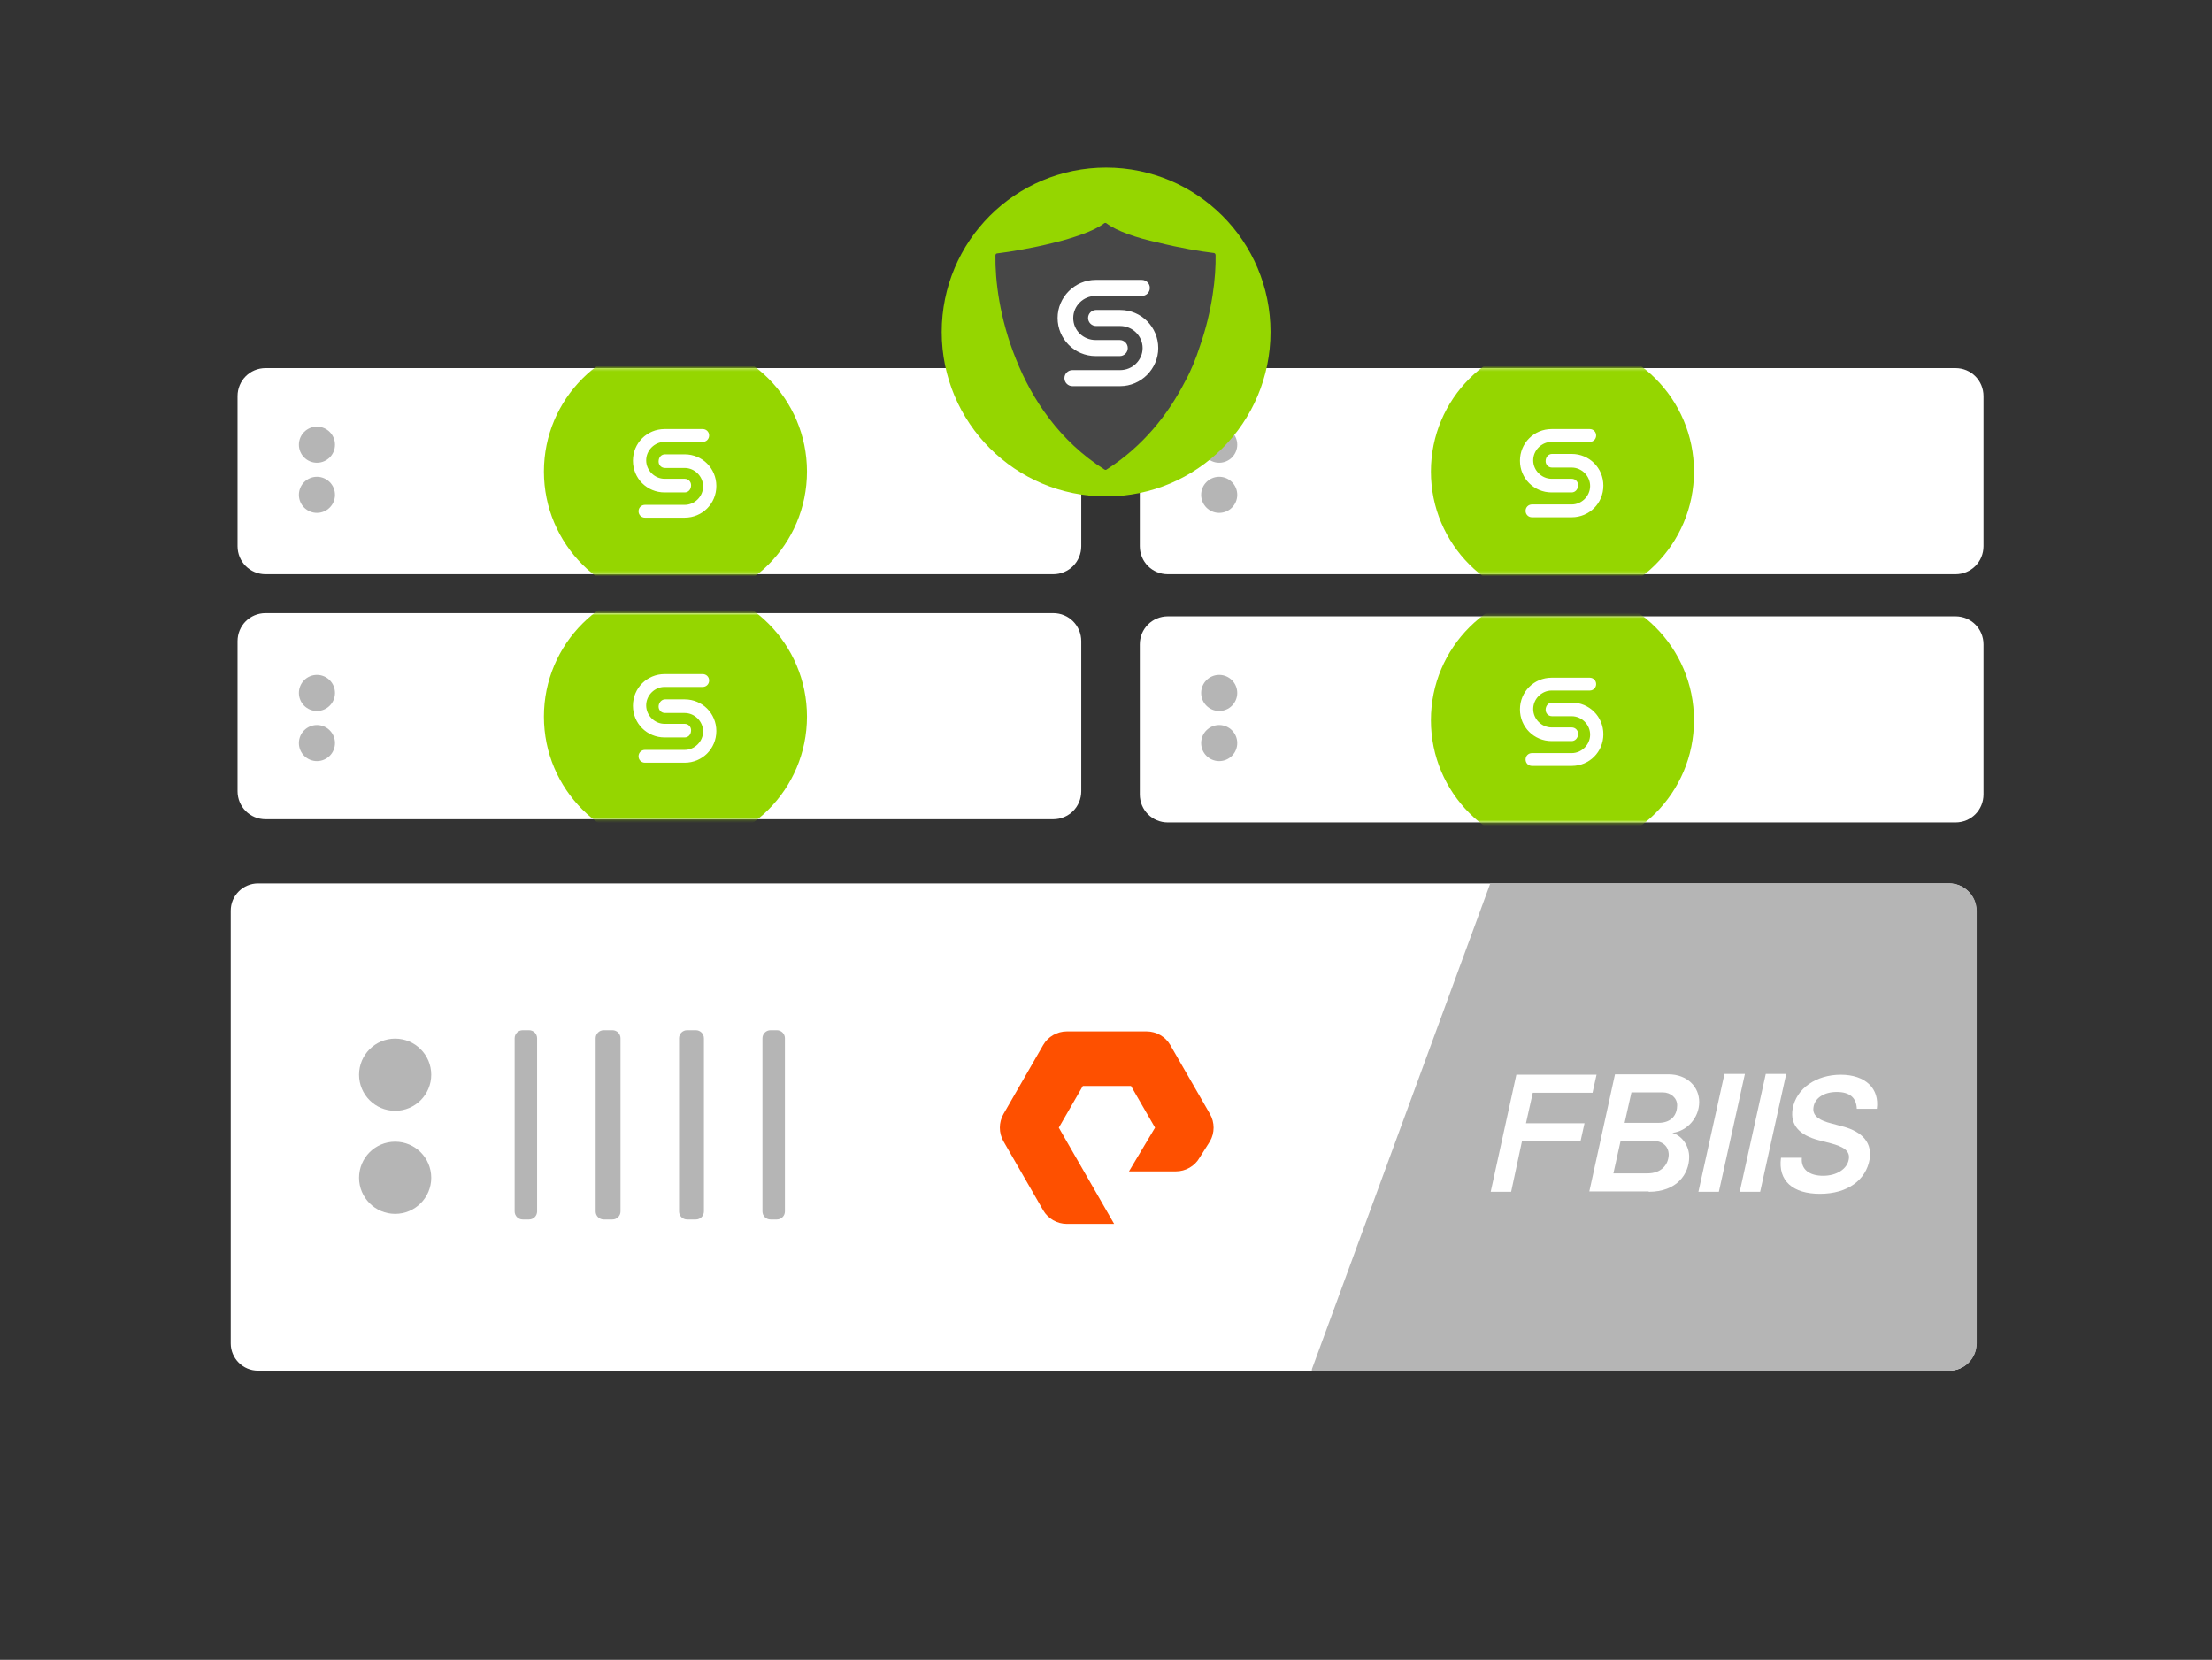 <svg width="789" height="592" viewBox="0 0 789 592" fill="none" xmlns="http://www.w3.org/2000/svg">
<rect x="0" y="0" width="789" height="592" fill="#333333" stroke="none"/>
<path d="M416.569 219.827H697.487C703.066 219.827 707.5 224.261 707.5 229.84V283.334C707.5 288.913 703.066 293.347 697.487 293.347H416.569C410.991 293.347 406.557 288.913 406.557 283.334V229.84C406.557 224.261 410.991 219.827 416.569 219.827Z" fill="white"/>
<mask id="mask0_24_3108" style="mask-type:alpha" maskUnits="userSpaceOnUse" x="406" y="219" width="302" height="75">
<path d="M416.569 219.827H697.487C703.066 219.827 707.5 224.261 707.5 229.84V283.334C707.5 288.913 703.066 293.347 697.487 293.347H416.569C410.991 293.347 406.557 288.913 406.557 283.334V229.84C406.557 224.261 410.991 219.827 416.569 219.827Z" fill="white"/>
</mask>
<g mask="url(#mask0_24_3108)">
<path d="M557.314 303.788C583.225 303.788 604.23 282.784 604.23 256.873C604.23 230.963 583.225 209.958 557.314 209.958C531.404 209.958 510.399 230.963 510.399 256.873C510.399 282.784 531.404 303.788 557.314 303.788Z" fill="#95D600"/>
<path fill-rule="evenodd" clip-rule="evenodd" d="M560.604 264.311H553.452C547.159 264.311 542.153 259.305 542.153 253.011C542.153 246.718 547.159 241.712 553.452 241.712H567.041C568.328 241.712 569.329 242.713 569.329 244C569.329 245.287 568.328 246.289 567.041 246.289H553.452C549.877 246.289 546.873 249.292 546.873 252.868C546.873 256.444 549.877 259.448 553.452 259.448H560.604C561.891 259.448 562.893 260.449 562.893 261.736C562.893 263.167 561.891 264.311 560.604 264.311ZM553.595 250.58H560.604C566.898 250.58 571.904 255.586 571.904 261.879C571.904 268.173 566.898 273.179 560.604 273.179H546.444C545.157 273.179 544.155 272.178 544.155 270.89C544.155 269.603 545.157 268.602 546.444 268.602H560.604C564.18 268.602 567.184 265.598 567.184 262.022C567.184 258.446 564.18 255.443 560.604 255.443H553.595C552.308 255.443 551.307 254.442 551.307 253.154C551.307 251.724 552.308 250.58 553.595 250.58Z" fill="white"/>
</g>
<path d="M416.569 131.29H697.487C703.066 131.29 707.5 135.724 707.5 141.302V194.797C707.5 200.375 703.066 204.809 697.487 204.809H416.569C410.991 204.809 406.557 200.375 406.557 194.797V141.302C406.557 135.724 410.991 131.29 416.569 131.29Z" fill="white"/>
<mask id="mask1_24_3108" style="mask-type:alpha" maskUnits="userSpaceOnUse" x="406" y="131" width="302" height="74">
<path d="M416.569 131.29H697.487C703.066 131.29 707.5 135.724 707.5 141.302V194.797C707.5 200.375 703.066 204.809 697.487 204.809H416.569C410.991 204.809 406.557 200.375 406.557 194.797V141.302C406.557 135.724 410.991 131.29 416.569 131.29Z" fill="white"/>
</mask>
<g mask="url(#mask1_24_3108)">
<path d="M557.314 215.107C583.225 215.107 604.23 194.103 604.23 168.192C604.23 142.282 583.225 121.277 557.314 121.277C531.404 121.277 510.399 142.282 510.399 168.192C510.399 194.103 531.404 215.107 557.314 215.107Z" fill="#95D600"/>
<path fill-rule="evenodd" clip-rule="evenodd" d="M560.604 175.63H553.452C547.159 175.63 542.153 170.624 542.153 164.33C542.153 158.037 547.159 153.031 553.452 153.031H567.041C568.328 153.031 569.329 154.032 569.329 155.319C569.329 156.607 568.328 157.608 567.041 157.608H553.452C549.877 157.608 546.873 160.612 546.873 164.187C546.873 167.763 549.877 170.767 553.452 170.767H560.604C561.891 170.767 562.893 171.768 562.893 173.055C562.893 174.486 561.891 175.63 560.604 175.63ZM553.595 161.899H560.604C566.898 161.899 571.904 166.905 571.904 173.198C571.904 179.492 566.898 184.498 560.604 184.498H546.444C545.157 184.498 544.155 183.497 544.155 182.21C544.155 180.922 545.157 179.921 546.444 179.921H560.604C564.18 179.921 567.184 176.917 567.184 173.342C567.184 169.766 564.18 166.762 560.604 166.762H553.595C552.308 166.762 551.307 165.761 551.307 164.473C551.307 163.043 552.308 161.899 553.595 161.899Z" fill="white"/>
</g>
<path d="M94.744 218.684H375.662C381.24 218.684 385.674 223.118 385.674 228.696V282.191C385.674 287.769 381.24 292.203 375.662 292.203H94.744C89.165 292.203 84.731 287.769 84.731 282.191V228.696C84.731 223.118 89.165 218.684 94.744 218.684Z" fill="white"/>
<mask id="mask2_24_3108" style="mask-type:alpha" maskUnits="userSpaceOnUse" x="84" y="218" width="302" height="75">
<path d="M94.744 218.684H375.662C381.24 218.684 385.674 223.118 385.674 228.696V282.191C385.674 287.769 381.24 292.203 375.662 292.203H94.744C89.165 292.203 84.731 287.769 84.731 282.191V228.696C84.731 223.118 89.165 218.684 94.744 218.684Z" fill="white"/>
</mask>
<g mask="url(#mask2_24_3108)">
<path d="M240.924 302.501C266.835 302.501 287.84 281.497 287.84 255.586C287.84 229.676 266.835 208.671 240.924 208.671C215.014 208.671 194.009 229.676 194.009 255.586C194.009 281.497 215.014 302.501 240.924 302.501Z" fill="#95D600"/>
<path fill-rule="evenodd" clip-rule="evenodd" d="M244.214 263.024H237.062C230.769 263.024 225.763 258.018 225.763 251.724C225.763 245.431 230.769 240.425 237.062 240.425H250.651C251.938 240.425 252.939 241.426 252.939 242.713C252.939 244.001 251.938 245.002 250.651 245.002H237.062C233.487 245.002 230.483 248.006 230.483 251.581C230.483 255.157 233.487 258.161 237.062 258.161H244.214C245.501 258.161 246.503 259.162 246.503 260.45C246.503 262.023 245.501 263.024 244.214 263.024ZM237.205 249.436H244.214C250.508 249.436 255.514 254.442 255.514 260.736C255.514 267.029 250.508 272.035 244.214 272.035H230.054C228.767 272.035 227.765 271.034 227.765 269.747C227.765 268.459 228.767 267.458 230.054 267.458H244.214C247.79 267.458 250.794 264.454 250.794 260.879C250.794 257.303 247.79 254.299 244.214 254.299H237.205C235.918 254.299 234.917 253.298 234.917 252.011C234.917 250.723 235.918 249.436 237.205 249.436Z" fill="white"/>
</g>
<path d="M94.744 131.29H375.662C381.24 131.29 385.674 135.724 385.674 141.302V194.797C385.674 200.375 381.24 204.809 375.662 204.809H94.744C89.165 204.809 84.731 200.375 84.731 194.797V141.302C84.731 135.724 89.165 131.29 94.744 131.29Z" fill="white"/>
<mask id="mask3_24_3108" style="mask-type:alpha" maskUnits="userSpaceOnUse" x="84" y="131" width="302" height="74">
<path d="M94.744 131.29H375.662C381.24 131.29 385.674 135.724 385.674 141.302V194.797C385.674 200.375 381.24 204.809 375.662 204.809H94.744C89.165 204.809 84.731 200.375 84.731 194.797V141.302C84.731 135.724 89.165 131.29 94.744 131.29Z" fill="white"/>
</mask>
<g mask="url(#mask3_24_3108)">
<path d="M240.924 215.107C266.835 215.107 287.84 194.103 287.84 168.192C287.84 142.282 266.835 121.277 240.924 121.277C215.014 121.277 194.009 142.282 194.009 168.192C194.009 194.103 215.014 215.107 240.924 215.107Z" fill="#95D600"/>
<path fill-rule="evenodd" clip-rule="evenodd" d="M244.214 175.63H237.062C230.769 175.63 225.763 170.624 225.763 164.33C225.763 158.037 230.769 153.031 237.062 153.031H250.651C251.938 153.031 252.939 154.032 252.939 155.319C252.939 156.607 251.938 157.608 250.651 157.608H237.062C233.487 157.608 230.483 160.612 230.483 164.187C230.483 167.763 233.487 170.767 237.062 170.767H244.214C245.501 170.767 246.503 171.768 246.503 173.055C246.503 174.629 245.501 175.63 244.214 175.63ZM237.205 162.042H244.214C250.508 162.042 255.514 167.048 255.514 173.342C255.514 179.635 250.508 184.641 244.214 184.641H230.054C228.767 184.641 227.765 183.64 227.765 182.353C227.765 181.065 228.767 180.064 230.054 180.064H244.214C247.79 180.064 250.794 177.06 250.794 173.485C250.794 169.909 247.79 166.905 244.214 166.905H237.205C235.918 166.905 234.917 165.904 234.917 164.616C234.917 163.043 235.918 162.042 237.205 162.042Z" fill="white"/>
</g>
<path d="M113.052 165.046C116.607 165.046 119.489 162.164 119.489 158.609C119.489 155.055 116.607 152.173 113.052 152.173C109.497 152.173 106.616 155.055 106.616 158.609C106.616 162.164 109.497 165.046 113.052 165.046Z" fill="#B5B5B5"/>
<path d="M113.052 253.583C116.607 253.583 119.489 250.702 119.489 247.147C119.489 243.592 116.607 240.71 113.052 240.71C109.497 240.71 106.616 243.592 106.616 247.147C106.616 250.702 109.497 253.583 113.052 253.583Z" fill="#B5B5B5"/>
<path d="M434.878 165.046C438.432 165.046 441.314 162.164 441.314 158.609C441.314 155.055 438.432 152.173 434.878 152.173C431.323 152.173 428.441 155.055 428.441 158.609C428.441 162.164 431.323 165.046 434.878 165.046Z" fill="#B5B5B5"/>
<path d="M434.878 253.583C438.432 253.583 441.314 250.702 441.314 247.147C441.314 243.592 438.432 240.71 434.878 240.71C431.323 240.71 428.441 243.592 428.441 247.147C428.441 250.702 431.323 253.583 434.878 253.583Z" fill="#B5B5B5"/>
<path d="M113.052 182.925C116.607 182.925 119.489 180.043 119.489 176.489C119.489 172.934 116.607 170.052 113.052 170.052C109.497 170.052 106.616 172.934 106.616 176.489C106.616 180.043 109.497 182.925 113.052 182.925Z" fill="#B5B5B5"/>
<path d="M113.052 271.463C116.607 271.463 119.489 268.581 119.489 265.026C119.489 261.471 116.607 258.59 113.052 258.59C109.497 258.59 106.616 261.471 106.616 265.026C106.616 268.581 109.497 271.463 113.052 271.463Z" fill="#B5B5B5"/>
<path d="M434.878 182.925C438.432 182.925 441.314 180.043 441.314 176.489C441.314 172.934 438.432 170.052 434.878 170.052C431.323 170.052 428.441 172.934 428.441 176.489C428.441 180.043 431.323 182.925 434.878 182.925Z" fill="#B5B5B5"/>
<path d="M434.878 271.463C438.432 271.463 441.314 268.581 441.314 265.026C441.314 261.471 438.432 258.59 434.878 258.59C431.323 258.59 428.441 261.471 428.441 265.026C428.441 268.581 431.323 271.463 434.878 271.463Z" fill="#B5B5B5"/>
<path d="M394.542 177.061C426.931 177.061 453.186 150.805 453.186 118.417C453.186 86.029 426.931 59.773 394.542 59.773C362.154 59.773 335.899 86.029 335.899 118.417C335.899 150.805 362.154 177.061 394.542 177.061Z" fill="#95D600"/>
<path fill-rule="evenodd" clip-rule="evenodd" d="M402.409 83.517C399.262 82.372 396.545 81.085 394.685 79.655C394.542 79.512 394.399 79.512 394.256 79.512C394.113 79.512 393.97 79.512 393.827 79.655C391.968 81.085 389.25 82.372 386.103 83.517C382.957 84.661 379.238 85.805 375.519 86.663C368.081 88.523 360.357 89.81 355.637 90.382C355.351 90.382 355.065 90.668 355.065 91.097C354.922 99.68 356.495 113.554 362.36 128C368.081 142.447 377.95 157.322 393.97 167.477C394.256 167.62 394.542 167.62 394.685 167.477C407.701 159.181 416.713 147.739 422.72 136.01C424.865 132.148 426.582 127.857 428.012 123.423C432.446 110.693 433.733 98.678 433.59 90.954C433.59 90.668 433.304 90.239 433.018 90.239C428.155 89.667 420.574 88.38 413.137 86.52C409.132 85.662 405.556 84.661 402.409 83.517Z" fill="#474747"/>
<path fill-rule="evenodd" clip-rule="evenodd" d="M399.405 126.999H390.823C383.243 126.999 377.235 120.848 377.235 113.41C377.235 105.973 383.386 99.822 390.823 99.822H407.272C408.846 99.822 410.133 101.11 410.133 102.683C410.133 104.256 408.846 105.544 407.272 105.544H390.823C386.389 105.544 382.814 109.119 382.814 113.41C382.814 117.845 386.389 121.277 390.823 121.277H399.405C400.979 121.277 402.266 122.565 402.266 124.138C402.266 125.711 400.979 126.999 399.405 126.999ZM390.966 110.55H399.548C407.129 110.55 413.137 116.7 413.137 124.138C413.137 131.576 406.986 137.726 399.548 137.726H382.527C380.954 137.726 379.667 136.439 379.667 134.866C379.667 133.292 380.954 132.005 382.527 132.005H399.548C403.983 132.005 407.558 128.429 407.558 124.138C407.558 119.847 403.983 116.271 399.548 116.271H390.966C389.393 116.271 388.106 114.984 388.106 113.41C388.106 111.837 389.393 110.55 390.966 110.55Z" fill="white"/>
<path d="M695.342 488.874H92.026C86.591 488.874 82.3 484.44 82.3 479.148V324.814C82.3 319.379 86.734 315.088 92.026 315.088H695.199C700.634 315.088 704.925 319.522 704.925 324.814V479.005C705.068 484.44 700.634 488.874 695.342 488.874Z" fill="white"/>
<path d="M695.342 315.088H531.569L468.062 488.016C467.919 488.302 467.919 488.588 467.919 488.874H695.342C700.777 488.874 705.068 484.44 705.068 479.148V324.814C705.068 319.522 700.634 315.088 695.342 315.088Z" fill="#B5B5B5"/>
<path fill-rule="evenodd" clip-rule="evenodd" d="M397.403 436.524H380.525C377.092 436.524 373.803 434.664 372.086 431.661L357.926 407.059C356.209 404.055 356.209 400.336 357.926 397.332L372.086 372.731C373.803 369.727 377.092 367.868 380.525 367.868H408.989C412.422 367.868 415.711 369.727 417.428 372.731L431.588 397.332C433.305 400.336 433.305 404.055 431.588 407.059L427.869 412.923C426.153 415.927 422.863 417.786 419.43 417.786H402.695L411.993 402.196L403.411 387.32H386.246L377.664 402.196L397.403 436.524Z" fill="#FE5000"/>
<path d="M140.944 396.188C148.053 396.188 153.817 390.425 153.817 383.315C153.817 376.206 148.053 370.442 140.944 370.442C133.834 370.442 128.071 376.206 128.071 383.315C128.071 390.425 133.834 396.188 140.944 396.188Z" fill="#B5B5B5"/>
<path d="M140.944 432.948C148.053 432.948 153.817 427.185 153.817 420.075C153.817 412.965 148.053 407.202 140.944 407.202C133.834 407.202 128.071 412.965 128.071 420.075C128.071 427.185 133.834 432.948 140.944 432.948Z" fill="#B5B5B5"/>
<path d="M183.568 370.299C183.568 368.726 184.855 367.439 186.428 367.439H188.717C190.29 367.439 191.578 368.726 191.578 370.299V432.09C191.578 433.663 190.29 434.95 188.717 434.95H186.428C184.855 434.95 183.568 433.663 183.568 432.09V370.299Z" fill="#B5B5B5"/>
<path d="M212.461 370.299C212.461 368.726 213.748 367.439 215.321 367.439H218.468C220.041 367.439 221.329 368.726 221.329 370.299V432.09C221.329 433.663 220.041 434.95 218.468 434.95H215.321C213.748 434.95 212.461 433.663 212.461 432.09V370.299Z" fill="#B5B5B5"/>
<path d="M242.212 370.299C242.212 368.726 243.499 367.439 245.072 367.439H248.219C249.793 367.439 251.08 368.726 251.08 370.299V432.09C251.08 433.663 249.793 434.95 248.219 434.95H245.072C243.499 434.95 242.212 433.663 242.212 432.09V370.299Z" fill="#B5B5B5"/>
<path d="M271.963 370.299C271.963 368.726 273.25 367.439 274.823 367.439H277.112C278.685 367.439 279.973 368.726 279.973 370.299V432.09C279.973 433.663 278.685 434.95 277.112 434.95H274.823C273.25 434.95 271.963 433.663 271.963 432.09V370.299Z" fill="#B5B5B5"/>
<path d="M655.15 389.466C650.43 389.466 647.283 391.754 646.854 394.901C646.282 398.334 649.714 399.764 653.004 400.622L656.723 401.623C662.587 403.054 668.023 406.344 666.878 413.495C665.591 420.79 659.155 425.796 649.142 425.796C639.559 425.796 634.124 421.219 635.268 412.923H642.706C642.277 417.214 645.566 419.36 650.287 419.36C655.15 419.36 658.869 416.928 659.441 413.495C660.013 410.349 657.295 408.918 653.004 407.774L648.57 406.63C642.134 404.913 638.415 401.48 639.416 395.473C640.703 388.178 647.855 383.315 656.58 383.315C665.448 383.315 670.454 388.321 669.453 395.473H662.301C662.158 391.468 659.727 389.466 655.15 389.466Z" fill="white"/>
<path d="M622.395 383.029H615.101L605.803 425.081H613.098L622.395 383.029Z" fill="white"/>
<path d="M637.128 383.029H629.833L620.536 425.081H627.83L637.128 383.029Z" fill="white"/>
<path d="M539.006 425.081L542.868 407.059H563.751L565.182 400.622H544.299L546.73 389.752H568.042L569.473 383.315H540.866L531.712 425.081H539.006Z" fill="white"/>
<path d="M588.067 425.081C598.222 425.081 602.514 418.645 602.514 412.637C602.514 408.918 600.225 405.199 596.506 404.055C601.655 403.483 606.089 398.763 606.089 393.042C606.089 387.606 601.798 383.172 595.076 383.172H576.052L566.898 424.938H588.067V425.081ZM591.5 400.479H579.485L581.917 389.609H593.073C595.934 389.609 598.222 391.611 598.222 394.186C598.222 397.333 596.506 400.479 591.5 400.479ZM587.638 418.502H575.48L578.055 406.916H589.64C593.073 406.916 595.219 408.918 595.219 411.922C595.076 415.498 592.501 418.502 587.638 418.502Z" fill="white"/>
</svg>
